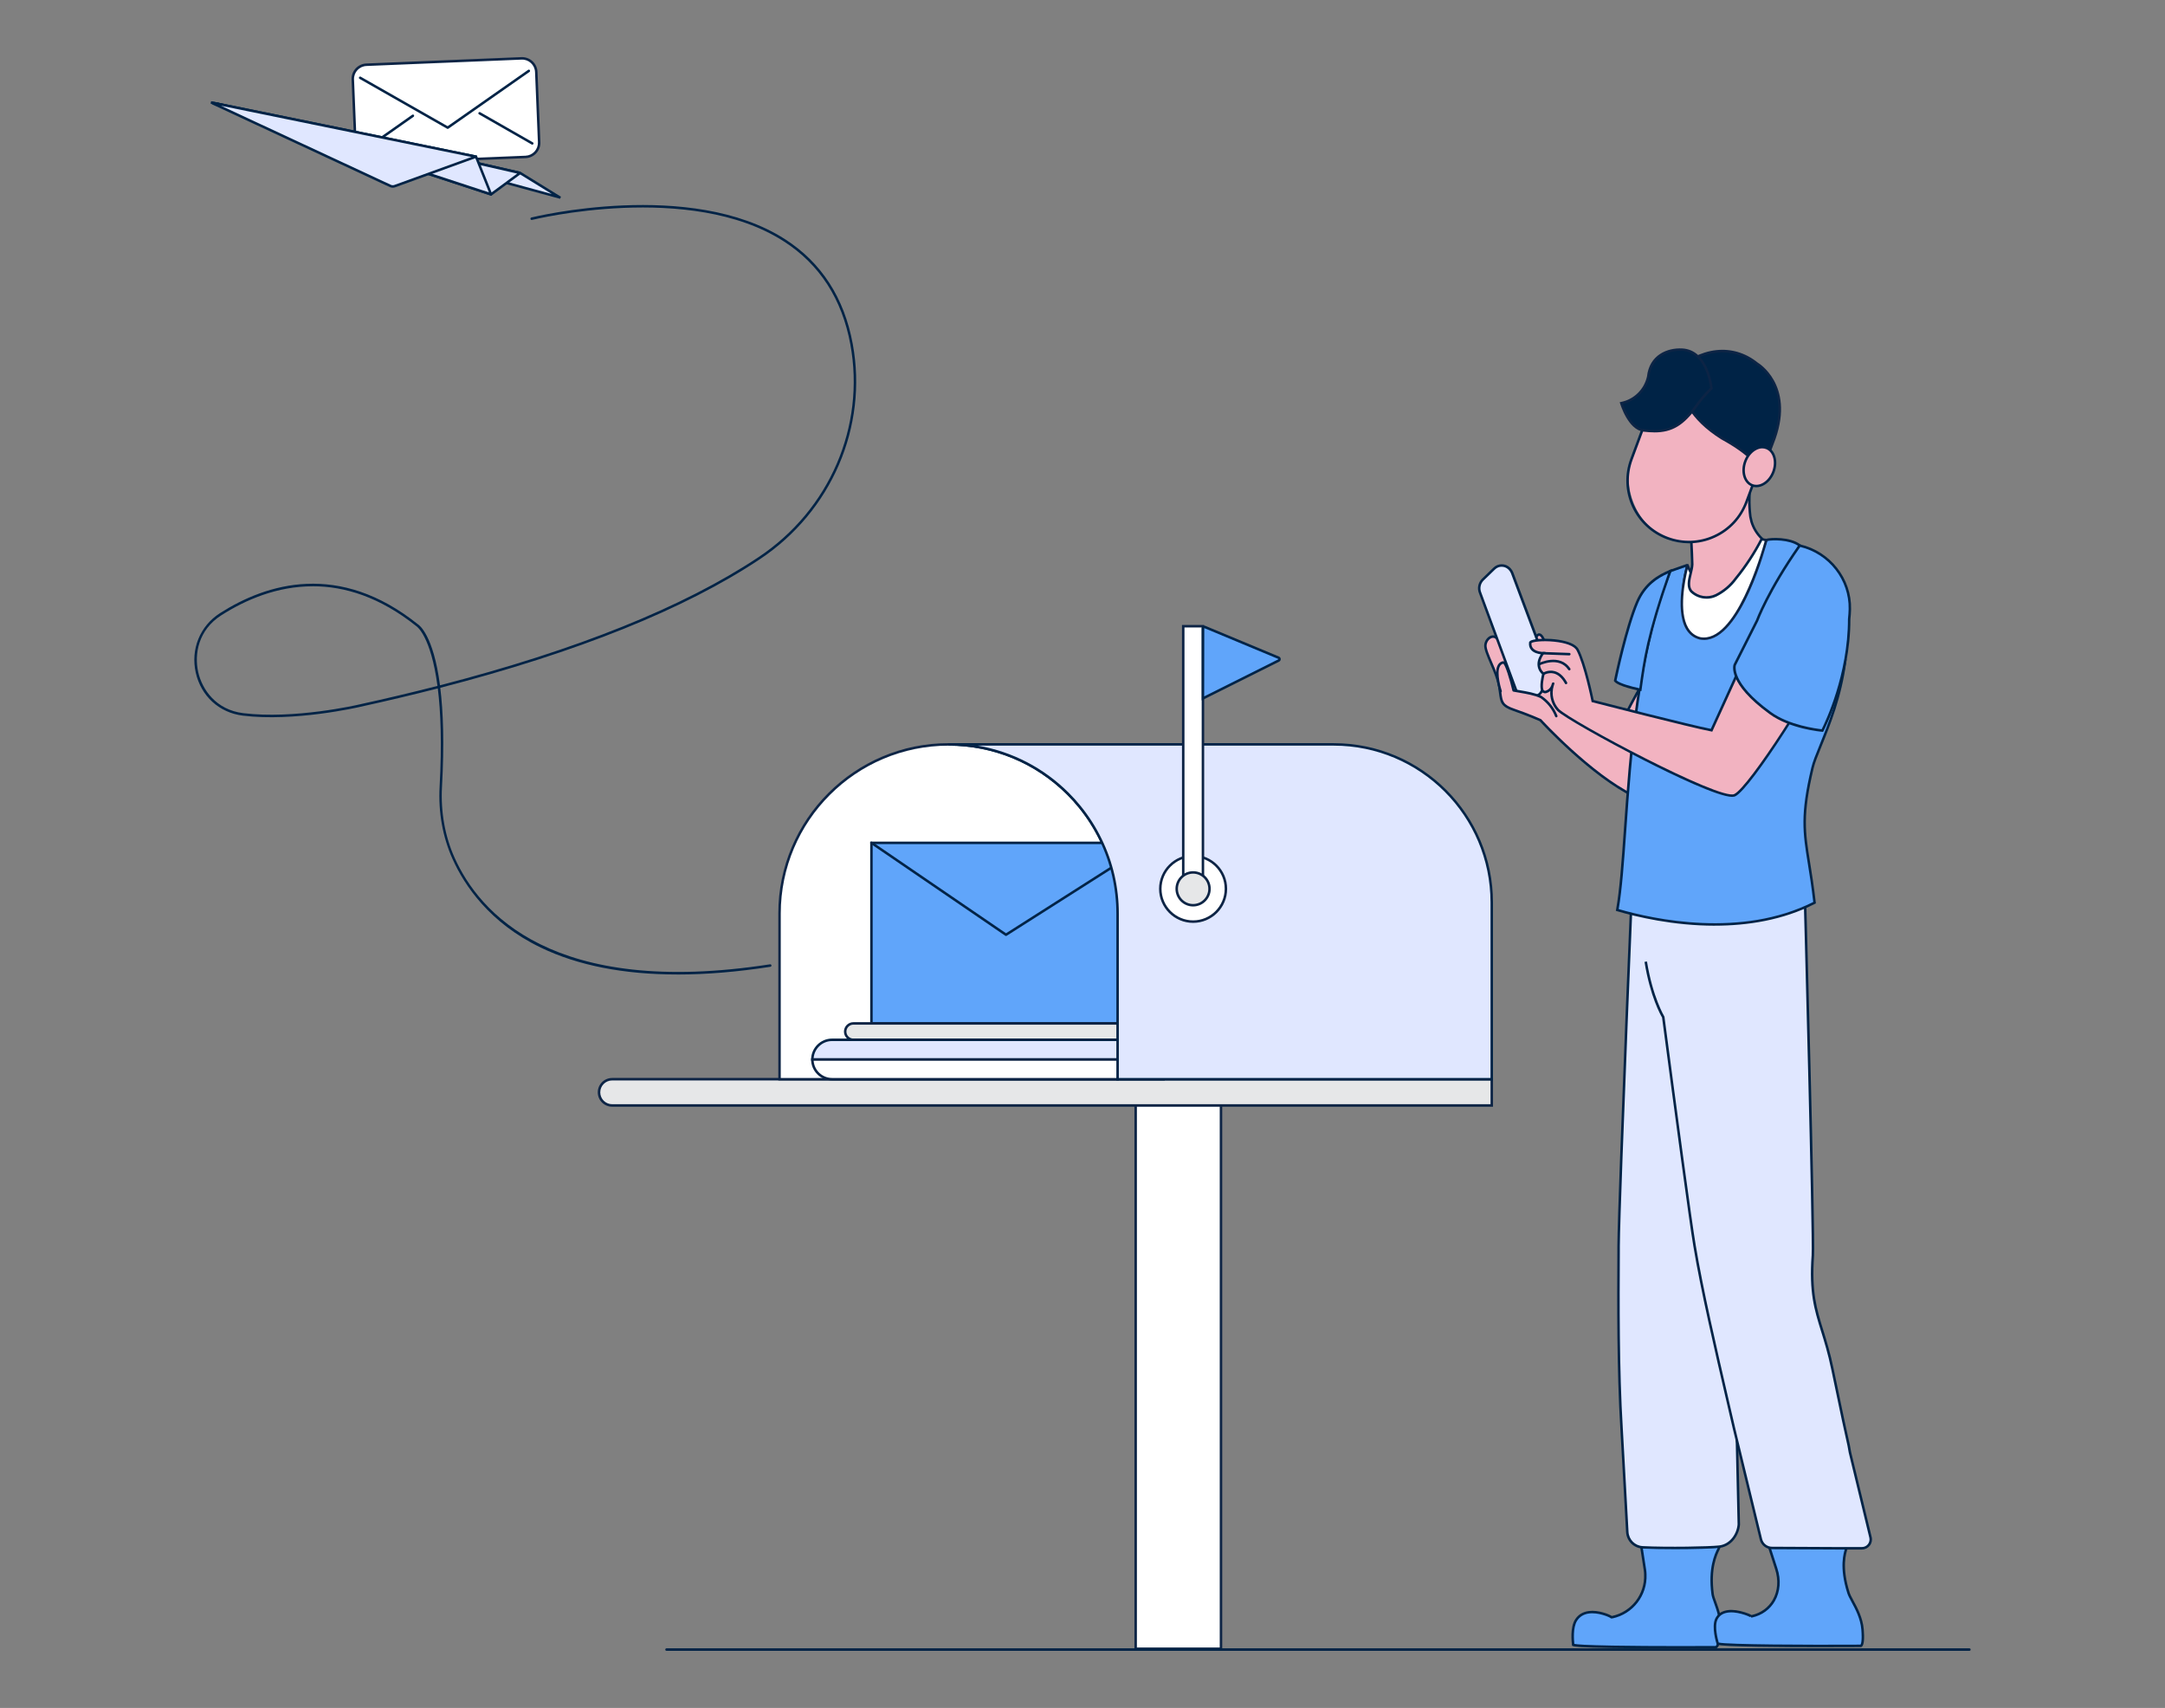 <?xml version="1.0" encoding="UTF-8"?>
<svg xmlns="http://www.w3.org/2000/svg" id="a" width="865.76" height="682.89" viewBox="0 0 865.76 682.89">
  <rect x="0" y="0" width="865.76" height="682.89" fill="#808080" stroke="none"/>
  <g>
    <rect x="454.14" y="436.1" width="34.12" height="223.12" fill="#fff"></rect>
    <path d="M488.76,659.72h-35.12v-224.12h35.12v224.12Zm-34.12-1h33.12v-222.12h-33.12v222.12Z" fill="#0d2445"></path>
  </g>
  <g>
    <path d="M244.79,431.5h351.75v10.5H244.79c-2.9,0-5.25-2.35-5.25-5.25h0c0-2.9,2.35-5.25,5.25-5.25Z" fill="#e6e7e8"></path>
    <path d="M597.04,442.5H244.79c-3.17,0-5.75-2.58-5.75-5.75s2.58-5.75,5.75-5.75h352.25v11.5Zm-352.25-10.5c-2.62,0-4.75,2.13-4.75,4.75s2.13,4.75,4.75,4.75h351.25v-9.5H244.79Z" fill="#0d2445"></path>
  </g>
  <g>
    <path d="M446.92,365.22v66.28h-135.19v-66.28c0-37.33,30.26-67.59,67.59-67.59,18.66,0,35.57,7.56,47.8,19.79,1.63,1.63,3.18,3.35,4.64,5.15,6.44,7.9,11.13,17.28,13.46,27.56,1.1,4.85,1.7,9.91,1.7,15.09Z" fill="#fff"></path>
    <path d="M447.42,432h-136.19v-66.78c0-37.54,30.54-68.09,68.09-68.09,18.2,0,35.3,7.08,48.15,19.94,1.64,1.64,3.21,3.38,4.67,5.19,6.58,8.08,11.27,17.68,13.56,27.76,1.14,5.01,1.71,10.12,1.71,15.2v66.78Zm-135.19-1h134.19v-65.78c0-5-.57-10.04-1.69-14.98-2.25-9.94-6.87-19.4-13.36-27.35-1.44-1.78-2.99-3.5-4.61-5.11-12.67-12.67-29.52-19.64-47.45-19.64-36.99,0-67.09,30.1-67.09,67.09v65.78Z" fill="#0d2445"></path>
  </g>
  <g>
    <rect x="348.48" y="337" width="111.56" height="72.19" fill="#60a5fa"></rect>
    <path d="M460.54,409.69h-112.56v-73.19h112.56v73.19Zm-111.56-1h110.56v-71.19h-110.56v71.19Z" fill="#002346"></path>
  </g>
  <path d="M402.29,374.25c-.1,0-.2-.03-.28-.09l-53.81-36.75c-.23-.16-.29-.47-.13-.7,.16-.23,.47-.29,.69-.13l53.54,36.56,57.47-36.57c.23-.15,.54-.08,.69,.15,.15,.23,.08,.54-.15,.69l-57.75,36.75c-.08,.05-.18,.08-.27,.08Z" fill="#002346"></path>
  <g>
    <path d="M341.26,409.19h113.53v6.56h-113.53c-1.81,0-3.28-1.47-3.28-3.28h0c0-1.81,1.47-3.28,3.28-3.28Z" fill="#e6e7e8"></path>
    <path d="M455.29,416.25h-114.03c-2.08,0-3.78-1.7-3.78-3.78s1.7-3.78,3.78-3.78h114.03v7.56Zm-114.03-6.56c-1.53,0-2.78,1.25-2.78,2.78s1.25,2.78,2.78,2.78h113.03v-5.56h-113.03Z" fill="#0d2445"></path>
  </g>
  <g>
    <path d="M332.73,415.75h123.38v7.87h-131.25c0-4.35,3.53-7.87,7.87-7.87Z" fill="#e0e7ff"></path>
    <path d="M456.61,424.13h-132.25v-.5c0-4.62,3.76-8.38,8.38-8.38h123.88v8.88Zm-131.23-1h130.23v-6.88h-122.88c-3.9,0-7.1,3.04-7.36,6.88Z" fill="#002346"></path>
  </g>
  <g>
    <path d="M324.86,423.63h140.44v7.88h-132.56c-4.35,0-7.87-3.53-7.87-7.87h0Z" fill="#fff"></path>
    <path d="M465.79,432h-133.06c-4.62,0-8.38-3.76-8.38-8.38v-.5h141.44v8.88Zm-140.42-7.88c.26,3.83,3.46,6.88,7.36,6.88h132.06v-6.88h-139.42Z" fill="#0d2445"></path>
  </g>
  <g>
    <path d="M630.28,647.77c3.93-6.13,13.54-1.69,14.1-1.16h.35c7.98-1.72,13.56-8.93,13.22-17.09,0-.64-.06-1.29-.17-1.92l-1.71-11.08,7.79,.52s23.78,.53,23.72,1.46-4.39,6.21-2.7,18.89c.38,2.76,3.63,8,3.12,14.62s-1.83,6.6-1.83,6.6c0,0-24.38,.14-41.32-.15-8.31-.14-14.84-.37-15.73-.8,0-.03-.99-6.55,1.16-9.89Z" fill="#60a5fa"></path>
    <path d="M672.28,659.14c-8.3,0-18.86-.04-27.44-.18-12.95-.22-15.32-.55-15.94-.85l-.29-.14v-.32c-.15-1.1-.82-6.96,1.24-10.16,1.24-1.93,3.11-3.06,5.56-3.36,3.85-.47,8.1,1.31,9.12,1.97h.14c7.74-1.69,13.11-8.65,12.77-16.57,0-.63-.06-1.25-.16-1.86l-1.81-11.7,8.41,.56c8.6,.19,23.19,.65,24.03,1.57l.14,.16v.27c0,.27-.16,.58-.44,1.15-.99,2.03-3.62,7.43-2.26,17.64,.11,.82,.52,1.93,.99,3.22,1.05,2.9,2.49,6.87,2.14,11.5-.47,6.13-1.65,7.06-2.33,7.06h-.01c-.11,0-5.97,.03-13.88,.03Zm-42.71-1.86c.97,.22,4.56,.49,15.28,.68,16.24,.28,39.63,.16,41.22,.15,.16-.13,1.03-1.05,1.42-6.14,.34-4.42-1.06-8.27-2.08-11.09-.49-1.34-.91-2.5-1.04-3.43-1.4-10.52,1.32-16.11,2.35-18.21,.08-.17,.17-.35,.24-.5-2.27-.55-15.11-1.03-23.12-1.2l-7.19-.48,1.61,10.46c.11,.65,.17,1.32,.18,1.99,.35,8.41-5.37,15.81-13.61,17.58h-.11s-.55,.01-.55,.01l-.14-.14c-.44-.36-4.93-2.41-8.81-1.8-1.99,.31-3.51,1.28-4.53,2.86h0c-1.75,2.72-1.28,7.88-1.12,9.25Zm56.58,.83s0,0,0,0h0Z" fill="#002346"></path>
  </g>
  <g>
    <path d="M695.33,609.52c-.28,3.79-3,8.29-7.75,8.88-3.71,.46-21.07,.77-30.71,.27-3.31-.17-5.94-2.81-6.13-6.12l-2.28-41.12c-1.51-24.91-1.3-53-1.2-73,.05-9.86,1.73-53.67,3.18-90.33,1.16-28.82,2.17-53.21,2.17-53.21l64-3.83s-20.78,143.23-22.66,151.14c-5.34,21.93-.67,26.13,0,45.46l1.38,61.86Z" fill="#e0e7ff"></path>
    <path d="M669.33,619.42c-4.47,0-8.96-.07-12.49-.25-3.57-.18-6.4-3.02-6.6-6.59l-2.28-41.12c-1.45-23.96-1.31-50.95-1.21-70.66v-2.37c.06-10.22,1.85-56.46,3.19-90.35,1.16-28.82,2.17-53.21,2.17-53.21l.02-.45,65.06-3.89-.09,.61c-.85,5.85-20.8,143.34-22.67,151.18-3.56,14.64-2.63,21.4-1.45,29.97,.58,4.21,1.24,8.99,1.46,15.36l1.38,61.89v.02c-.3,4.07-3.27,8.73-8.19,9.34-2.37,.29-10.31,.53-18.31,.53Zm-16.24-264.07c-.14,3.45-1.08,26.23-2.15,52.76-1.34,33.88-3.13,80.11-3.18,90.31v2.37c-.11,19.7-.25,46.67,1.2,70.6l2.28,41.13c.17,3.06,2.6,5.49,5.65,5.65,9.8,.5,26.96,.18,30.63-.27,4.38-.54,7.03-4.73,7.31-8.4l-1.38-61.83c-.22-6.31-.87-11.06-1.45-15.25-1.2-8.67-2.14-15.52,1.47-30.34,1.79-7.53,21.08-140.3,22.56-150.49l-62.94,3.77Z" fill="#002346"></path>
  </g>
  <g>
    <path d="M706.69,616.11l3.6,11.13c2.85,8.81-1.35,17.13-9.7,19h-.36c.36-.07-10.84-5.26-13.89,1.16-1.54,3.24,.56,9.75,.56,9.75,3,1.23,57.21,.93,57.21,.93,0,0,1.23,0,.69-6.59s-4.78-11.83-5.62-14.59c-4-12.65-.48-17.92-.56-18.87s-24-1.44-24-1.44l-7.93-.48Z" fill="#60a5fa"></path>
    <path d="M729.55,658.61c-16.45,0-40.75-.15-42.84-1l-.21-.09-.07-.22c-.09-.27-2.14-6.74-.54-10.12,1.49-3.13,5.09-4.21,10.14-3.02,.04,0,3.2,.79,4.32,1.57h.19c3.63-.83,6.6-2.99,8.37-6.08,2.01-3.52,2.33-7.88,.91-12.27l-3.83-11.83,8.66,.52c24.35,.5,24.42,1.37,24.47,1.9,.02,.27-.08,.58-.26,1.15-.66,2.02-2.43,7.39,.8,17.61,.25,.83,.86,1.95,1.56,3.25,1.56,2.89,3.7,6.84,4.08,11.45,.31,3.76,.1,6.06-.61,6.84-.24,.26-.49,.29-.58,.29-1.69,0-7.38,.04-14.56,.04Zm14.4-1h0Zm-56.64-.87c3.53,.82,35.46,.95,56.68,.83,.15-.2,.71-1.28,.32-6.05-.36-4.4-2.44-8.24-3.96-11.05-.73-1.35-1.36-2.51-1.64-3.43-3.33-10.52-1.49-16.12-.8-18.22,.06-.18,.12-.38,.17-.53-2.1-.57-15.27-1.04-23.46-1.2l-7.22-.44,3.37,10.43c1.51,4.66,1.15,9.3-1,13.07-1.92,3.36-5.14,5.69-9.07,6.57h-.11s-.36,.01-.36,.01l-.04-.45-.28,.31c-.33-.24-5.77-2.7-9.79-1.65-1.56,.4-2.68,1.3-3.33,2.67-1.28,2.68,.16,7.94,.51,9.14Zm56.81,.83h0Z" fill="#002346"></path>
  </g>
  <g>
    <path d="M658.12,384.52c2.37,14.6,7,22.14,7,22.14,4.88,36.9,10.83,81.52,12.52,91.48,3.32,20,10,48,15.74,72.85l10.79,44.46c.51,2.1,2.42,3.56,4.59,3.49l25.29,.12h10.54c2.27,0,3.95-2.13,3.41-4.34l-8.25-34.1c-1-5.94,0,.59-7-33.29-4-19.31-9.38-23.49-7.81-45.38,.5-7.89-3.38-150.89-3.38-150.89l-63.29,3.83" fill="#e0e7ff"></path>
    <path d="M744.58,619.55h-10.54l-25.29-.12c-2.36,.06-4.51-1.55-5.07-3.87l-10.79-44.46-2.14-9.24c-5.26-22.65-10.69-46.08-13.61-63.65-1.69-9.99-7.57-54.07-12.51-91.39-.56-.95-4.77-8.39-7.01-22.23l.99-.16c2.32,14.32,6.89,21.88,6.93,21.96l.07,.2c4.94,37.34,10.82,81.48,12.52,91.46,2.91,17.54,8.34,40.95,13.59,63.59l2.14,9.23,10.79,44.45c.45,1.86,2.16,3.18,4.08,3.1l25.31,.12h10.54c.93,0,1.79-.42,2.37-1.15,.57-.73,.78-1.67,.56-2.57l-8.25-34.1c-.42-2.51-.49-2.81-.94-4.79-.65-2.86-1.99-8.82-6.06-28.51-1.31-6.31-2.78-11.05-4.08-15.23-2.68-8.65-4.81-15.48-3.74-30.29,.48-7.54-3.11-140.87-3.37-150.32l-62.77,3.8-.06-1,63.81-3.86v.52c.17,5.84,3.89,143.11,3.39,150.94-1.05,14.62,1.05,21.37,3.7,29.92,1.3,4.2,2.78,8.97,4.1,15.32,4.07,19.69,5.41,25.64,6.06,28.5,.45,2,.52,2.31,.94,4.81l8.24,34.06c.29,1.2,.02,2.45-.75,3.42-.77,.97-1.91,1.53-3.15,1.53Z" fill="#002346"></path>
  </g>
  <g>
    <path d="M594,257.91c-.29,2.94,4.61,10.77,5.54,16.5s.08,7.43,5.91,9.43,10.54,4.1,10.54,4.1c0,0,20.05,22,37.71,30.49,0,0,9.86-18.83,13.06-32.28s7.67-24.4,2-32.33c-6.79,10.24-13.01,20.85-18.64,31.77-2.66,5.08-26.8-3.39-26.8-3.39,.8-3.05,1.42-6.12,1.92-9.23,.25-2.71-5.41-8.24-6.27-11.86s-2.41-9.08-4.37-6.9c-1.68,1.96-2.53,4.5-2.36,7.07,.66,.95,1.32,2.47,2.36,4.06,.68,1.48,1.02,3.09,1,4.71,0,0-14.43-9.84-16.12-13.55s-5.19-1.54-5.48,1.41Z" fill="#f2b3c1"></path>
    <path d="M653.92,319.09l-.44-.21c-17.01-8.18-36.45-29.07-37.79-30.53-.69-.3-5.11-2.23-10.4-4.04-5.19-1.78-5.41-3.53-5.9-7.38-.09-.72-.19-1.53-.34-2.45-.45-2.79-1.9-6.17-3.18-9.15-1.35-3.16-2.52-5.88-2.36-7.48,.19-1.89,1.53-3.52,3.13-3.79,1.35-.22,2.56,.58,3.3,2.22,1.39,3.04,12.07,10.64,15.13,12.78-.1-1.22-.41-2.42-.92-3.52-.52-.79-.97-1.62-1.37-2.35-.35-.65-.65-1.21-.95-1.63l-.08-.11v-.14c-.19-2.72,.69-5.36,2.47-7.43,.63-.7,1.22-.73,1.61-.63,1.33,.34,2.42,2.66,3.63,7.74,.38,1.6,1.81,3.67,3.18,5.68,1.67,2.43,3.25,4.72,3.1,6.34-.51,3.2-1.11,6.09-1.82,8.86,6.9,2.38,23.78,7.25,25.76,3.48,5.62-10.89,11.9-21.6,18.67-31.82l.4-.61,.42,.59c4.84,6.77,2.49,15.72-.23,26.08-.56,2.15-1.15,4.37-1.69,6.66-3.18,13.36-13,32.21-13.1,32.4l-.22,.43Zm-56.86-64.05c-.09,0-.18,0-.27,.02-1.13,.19-2.16,1.49-2.3,2.9h0c-.13,1.35,1.04,4.09,2.29,6.99,1.3,3.03,2.77,6.47,3.25,9.38,.15,.93,.25,1.75,.35,2.48,.47,3.72,.63,4.98,5.23,6.56,5.78,1.98,10.53,4.09,10.58,4.12l.17,.12c.2,.22,19.85,21.66,37.12,30.16,1.48-2.89,9.91-19.62,12.79-31.73,.55-2.3,1.13-4.53,1.7-6.68,2.68-10.2,4.81-18.33,.79-24.63-6.59,10-12.71,20.46-18.2,31.1-2.78,5.31-24.9-2.27-27.41-3.15l-.44-.15,.12-.45c.75-2.88,1.38-5.88,1.91-9.18,.11-1.23-1.43-3.48-2.93-5.65-1.43-2.08-2.91-4.23-3.33-6.01-1.38-5.8-2.41-6.88-2.9-7-.06-.01-.26-.07-.61,.32-1.57,1.83-2.36,4.16-2.24,6.57,.3,.45,.59,.99,.93,1.61,.39,.71,.82,1.52,1.36,2.34,.74,1.6,1.1,3.3,1.08,4.99v.93s-.78-.53-.78-.53c-.59-.41-14.57-9.96-16.29-13.76-.49-1.09-1.18-1.67-1.96-1.67Z" fill="#002346"></path>
  </g>
  <g>
    <path d="M646.72,363.83c15.26,4.48,50.11,11.78,78.91-2.91h0c-2.83-25.07-6.88-28.54-.82-53.95,1.66-7,10.27-21.82,13-42.36-19.91,13.62-30.56,1.6-32.05-12-1.31-12.11,9.84-27,13.94-34.52-3.93-3-11.5-2.74-13.37-2.17-3.55,9.12-8.28,30-20.19,37.27-11.79,7.2-15.92-10.75-11.42-26.81,.06-.21-.13-.39-.34-.32l-6.48,2.25c-18.58,45.59-16.53,109.97-21.19,135.51Z" fill="#60a5fa"></path>
    <path d="M685.73,370.13c-16.59,0-31.28-3.51-39.15-5.82l-.43-.13,.08-.44c1.4-7.66,2.2-18.95,3.12-32.01,2.14-30.24,5.08-71.66,18.09-103.6l.09-.21,6.69-2.33c.27-.09,.57-.03,.77,.16,.21,.2,.29,.49,.21,.76-3.19,11.4-1.98,23.13,2.76,26.72,2.12,1.6,4.78,1.44,7.92-.47,9.5-5.8,14.49-20.8,17.79-30.73,.81-2.44,1.51-4.55,2.19-6.29l.09-.23,.23-.07c1.81-.55,9.65-.93,13.82,2.25l.34,.26-.21,.38c-.79,1.45-1.82,3.14-3.01,5.08-4.74,7.77-11.91,19.52-10.87,29.14,.85,7.78,4.52,13.88,9.82,16.31,5.72,2.63,13.14,1.02,21.45-4.67l.93-.63-.15,1.11c-1.88,14.14-6.46,25.39-9.8,33.61-1.51,3.71-2.7,6.63-3.21,8.8-4.49,18.81-3.39,25.63-1.4,38.02,.7,4.38,1.5,9.33,2.23,15.76l.04,.34-.31,.16c-12.94,6.6-27.12,8.76-40.13,8.76Zm-38.43-6.65c14.15,4.1,49.03,11.65,77.8-2.84-.71-6.24-1.49-11.09-2.18-15.37-2.01-12.51-3.12-19.41,1.41-38.41,.53-2.24,1.73-5.2,3.26-8.94,3.23-7.95,7.63-18.77,9.58-32.27-10.38,6.78-17.4,6.02-21.5,4.13-5.62-2.58-9.51-8.98-10.4-17.11-1.08-9.96,5.91-21.41,11.01-29.77,1.08-1.77,2.02-3.31,2.77-4.66-3.65-2.47-10.23-2.4-12.34-1.9-.64,1.67-1.31,3.69-2.08,6.01-3.35,10.07-8.41,25.28-18.22,31.27-4.39,2.68-7.34,1.71-9.04,.42-4.98-3.77-6.38-15.72-3.24-27.35l-5.83,2.03c-12.88,31.76-15.8,72.97-17.94,103.08-.91,12.84-1.7,23.97-3.06,31.68Z" fill="#002346"></path>
  </g>
  <g>
    <path d="M603.74,227.57c-.07-.08-.14-.16-.22-.24-1.66-1.65-4.34-1.65-6,0l-4.57,4.42c-1.4,1.41-1.82,3.52-1.05,5.35l14.5,39.19c.37,.81,.96,1.5,1.7,2,2,1.39,6.75,.75,8.09-1.4l2.76-4.37c.8-1.29,.95-2.87,.42-4.29l-14.7-39.22c-.22-.53-.53-1.02-.93-1.44Z" fill="#e0e7ff"></path>
    <path d="M611.05,279.52c-1.29,0-2.46-.29-3.23-.82-.81-.54-1.46-1.31-1.87-2.2l-14.51-39.22c-.84-2.01-.39-4.32,1.16-5.88l4.58-4.43c1.84-1.83,4.85-1.83,6.7,0,.08,.08,.17,.17,.24,.26,.44,.46,.78,.99,1.02,1.58l14.71,39.23c.58,1.55,.41,3.32-.46,4.73l-2.76,4.37c-.64,1.03-2,1.82-3.73,2.18-.62,.13-1.24,.19-1.84,.19Zm-10.53-52.92c-.96,0-1.92,.36-2.65,1.09l-4.57,4.42c-1.26,1.26-1.63,3.15-.94,4.8l14.51,39.21c.32,.69,.84,1.31,1.51,1.76,.91,.63,2.64,.83,4.3,.48,1.44-.3,2.59-.94,3.08-1.73l2.76-4.37c.71-1.14,.85-2.58,.37-3.85l-14.7-39.22c-.19-.46-.47-.9-.82-1.27l-.03-.03c-.05-.07-.11-.13-.18-.19-.73-.73-1.7-1.09-2.66-1.09Z" fill="#002346"></path>
  </g>
  <g>
    <path d="M705.72,245.29l-21.29,46.7c-8.17-1.51-47.54-11.67-47.54-11.67,0,0-3-14.84-6.05-20.53-2.49-4.7-18.75-4.48-18.9-2.78-.44,4.17,5.08,4.17,5.08,4.17-3.91,5.35,.19,8.25,.19,8.25,0,0-1.2,4.49-.49,6.49,.23,.64,.95,.94,1.58,.73,2.7-.91,2.72-3.64,2.77-3.21-1.35,3.55-.6,7.56,1.93,10.39,4.37,4.45,64.8,37,70.71,34.15s32.88-44.66,39.94-61.46c2.41-5.35,3.82-11.09,4.17-16.94" fill="#f2b3c1"></path>
    <path d="M692.75,318.63c-5.7,0-24.14-8.92-35.2-14.55-16.35-8.31-32.66-17.62-34.91-19.91-1.97-2.2-2.91-5.04-2.71-7.87-.49,.4-1.01,.65-1.47,.81-.91,.31-1.91-.16-2.22-1.04-.65-1.82,.14-5.39,.4-6.47-.49-.44-1.48-1.5-1.75-3.16-.25-1.53,.16-3.15,1.22-4.84-1.04-.13-2.75-.52-3.8-1.69-.71-.79-1-1.79-.88-2.97,.05-.57,.65-.95,1.96-1.21,4.25-.86,15.71-.3,17.88,3.81,2.84,5.3,5.58,18.15,6.04,20.36,3.62,.93,38.4,9.88,46.82,11.51l21.13-46.34,.91,.41-21.45,47.06-.38-.07c-8.09-1.5-47.18-11.58-47.57-11.68l-.3-.08-.06-.31c-.03-.15-3.02-14.83-6-20.39-.91-1.71-4.17-2.96-8.94-3.44-4.85-.49-8.67,.09-9.05,.56-.07,.82,.14,1.54,.66,2.11,1.26,1.41,3.93,1.42,3.96,1.42h.98l-.58,.79c-1.26,1.72-1.78,3.34-1.54,4.82,.29,1.78,1.6,2.72,1.61,2.73l.28,.2-.09,.34c-.32,1.21-1.04,4.68-.51,6.19,.13,.37,.56,.56,.95,.42,1.04-.35,1.78-1.05,2.18-2.08,.06-.2,.12-.39,.19-.59,0-.04,.02-.07,.03-.11,.1-.44,.36-.53,.55-.5l.42,.02,.07,.58-.04,.11c-.03,.07-.05,.14-.08,.21-.05,.19-.11,.36-.17,.53-.93,3.19-.16,6.64,2.08,9.14,4.79,4.88,64.62,36.68,70.12,34.03,5.73-2.76,32.44-43.95,39.7-61.2,2.4-5.32,3.78-10.96,4.13-16.78l1,.06c-.35,5.93-1.77,11.69-4.21,17.11-6.66,15.86-33.85,58.65-40.18,61.71-.29,.14-.68,.21-1.17,.21Z" fill="#002346"></path>
  </g>
  <g>
    <path d="M600.08,276.39s-3.51-10.56,1-11.49c1.48-.32,4.19,11.17,4.19,11.17,3.47,.66,7.86,1.13,11,2.64,2.74,1.89,4.86,4.55,6.08,7.64" fill="#f2b3c1"></path>
    <path d="M622.35,286.84c-.2,0-.39-.12-.47-.32-1.19-3.01-3.23-5.58-5.9-7.41-2.33-1.11-5.58-1.66-8.44-2.15-.82-.14-1.61-.27-2.37-.42-.19-.04-.35-.18-.39-.38-1.14-4.83-2.85-10.27-3.66-10.78-.56,.13-.98,.45-1.28,.97-1.61,2.79,.69,9.79,.71,9.86,.09,.26-.05,.54-.32,.63-.26,.09-.54-.06-.63-.32-.1-.31-2.46-7.5-.63-10.67,.46-.79,1.13-1.29,2-1.47,1.28-.3,2.86,3.5,4.7,11.23,.65,.12,1.33,.24,2.03,.35,2.93,.49,6.25,1.05,8.78,2.27,2.9,1.99,5.06,4.71,6.33,7.91,.1,.26-.02,.55-.28,.65-.06,.02-.12,.04-.18,.04Zm-21.16-21.46s0,0,0,0c0,0,0,0,0,0Z" fill="#002346"></path>
  </g>
  <g>
    <path d="M701.55,213.57c2.09,1.19,2.37,2.19,4.76,2.34h0s-10.86,42.2-26.49,39.32c-12.07-3.04-5.61-27.12-5.04-29.15,.01-.04,.07-.04,.09,0,8.63,22.98,26.68-12.51,26.68-12.51Z" fill="#fff"></path>
    <path d="M681.36,255.87c-.54,0-1.08-.05-1.63-.15-2.41-.61-4.27-2.03-5.55-4.23-4.61-7.94-.38-23.77,.12-25.55l.1-.35,.77-.06,.17,.38c1.79,4.76,4.1,7.25,6.87,7.41,.1,0,.19,0,.29,0,8.35,0,18.5-19.78,18.61-19.98l.24-.47,.46,.26c.71,.4,1.21,.78,1.65,1.11,.86,.65,1.43,1.07,2.89,1.17l.6,.04-.15,.59c-.43,1.68-10.43,39.84-25.43,39.84Zm-6.44-28.34c-1.07,4.29-3.7,16.86,.13,23.46,1.14,1.96,2.79,3.23,4.9,3.76,14,2.58,24.37-33.42,25.73-38.4-1.34-.19-2.01-.69-2.83-1.3-.32-.24-.67-.5-1.1-.77-1.68,3.2-11.2,20.48-19.59,20.04-2.93-.16-5.36-2.44-7.24-6.78Z" fill="#0d2445"></path>
  </g>
  <g>
    <path d="M719.68,218.13h0c-12.67,18-17.09,30.09-17.09,30.09l-8.88,17.58s-2.75,7,14.2,19.31c8.06,5.91,20.82,7,20.82,7,0,0,10.77-20.3,10.72-44.59,.15-1.38,.24-2.69,.27-3.94,.28-12.13-8.21-22.72-20.04-25.45Z" fill="#60a5fa"></path>
    <path d="M729.02,292.63l-.33-.03c-.53-.04-12.99-1.17-21.07-7.09-17.06-12.39-14.49-19.59-14.37-19.9l8.9-17.62c.02-.07,4.56-12.3,17.13-30.15l.19-.27,.33,.08c12.12,2.79,20.71,13.7,20.43,25.95-.03,1.29-.12,2.63-.27,3.99,.05,24.08-10.67,44.56-10.78,44.77l-.15,.29Zm-9.12-73.94c-12.33,17.58-16.79,29.58-16.83,29.7l-8.9,17.63s-2.27,6.83,14.05,18.68c7.14,5.24,18.19,6.65,20.24,6.87,1.31-2.6,10.56-21.75,10.51-44.06,.15-1.38,.24-2.7,.27-3.95,.27-11.66-7.84-22.07-19.33-24.87Z" fill="#002346"></path>
  </g>
  <g>
    <path d="M654.71,240.73c-4.57,10.7-8.81,31.41-8.81,31.41,1.34,1.93,10.07,3.62,10.07,3.62,1.61-11.67,3-22.11,11.92-47.4-5.44,2.24-10.26,5.58-13.18,12.37Z" fill="#60a5fa"></path>
    <path d="M656.39,276.35l-.52-.1c-.91-.18-8.97-1.79-10.39-3.83l-.12-.18,.04-.21c.04-.21,4.3-20.88,8.84-31.51h0c3.29-7.64,8.91-10.77,13.45-12.64l1.03-.43-.37,1.05c-8.82,25.01-10.29,35.68-11.85,46.98l-.12,.84Zm-9.95-4.34c1.14,1.18,5.92,2.5,9.11,3.16,1.53-11.11,3.03-21.71,11.49-45.9-4.15,1.85-8.97,4.92-11.87,11.66h0c-4.24,9.92-8.25,28.77-8.73,31.08Z" fill="#002346"></path>
  </g>
  <g>
    <path d="M704.23,174.81c-1.91,5.63-3.27,11.43-4.08,17.32-.72,4.76-.79,9.61-.2,14.39,0,.1,.47,2.07,.47,2.07,.77,2.58,2.2,4.91,4.14,6.77-2.9,5.65-6.38,10.99-10.4,15.91-2.08,2.87-4.83,5.2-8,6.78-3.28,1.53-7.17,.91-9.8-1.58-2.34-2.62,.2-7.28,.35-10.79,.09-1.86-1.18-25-1.18-25l28.7-25.87Z" fill="#f2b3c1"></path>
    <path d="M682.4,239.38c-2.33,0-4.61-.88-6.39-2.55-1.78-1.99-1.1-4.84-.45-7.59,.31-1.28,.59-2.49,.64-3.58,.09-1.82-1.17-24.72-1.18-24.95v-.24s30.29-27.31,30.29-27.31l-.61,1.81c-1.89,5.59-3.26,11.38-4.06,17.23-.72,4.73-.79,9.52-.2,14.26,.02,.14,.25,1.13,.46,2.02,.74,2.46,2.13,4.73,4,6.53l.27,.26-.17,.33c-2.91,5.67-6.43,11.05-10.46,16-2.1,2.9-4.93,5.3-8.16,6.91-1.28,.6-2.64,.89-3.98,.89Zm-6.36-38.5c.14,2.59,1.25,23.03,1.17,24.81-.05,1.19-.36,2.5-.67,3.77-.6,2.5-1.21,5.09,.19,6.66,2.47,2.33,6.1,2.92,9.22,1.46,3.08-1.54,5.78-3.83,7.81-6.62,3.93-4.82,7.35-10.03,10.19-15.52-1.86-1.87-3.24-4.19-4.01-6.72-.49-2.05-.49-2.15-.49-2.21-.59-4.77-.53-9.65,.21-14.46,.72-5.28,1.9-10.53,3.52-15.62l-27.13,24.45Z" fill="#002346"></path>
  </g>
  <g>
    <rect x="654.37" y="148.16" width="49.04" height="69.18" rx="24.52" ry="24.52" transform="translate(106.15 -224.99) rotate(20.38)" fill="#f2b3c1"></rect>
    <path d="M675.39,217.22c-2.94,0-5.89-.53-8.73-1.58-6.26-2.33-11.25-6.96-14.03-13.03-2.78-6.08-3.04-12.87-.71-19.14l7.01-18.88c4.8-12.93,19.24-19.54,32.17-14.74,12.93,4.81,19.55,19.24,14.74,32.17l-7.01,18.88c-2.33,6.26-6.96,11.25-13.03,14.03-3.32,1.52-6.86,2.29-10.41,2.29Zm7.03-67.94c-9.76,0-18.95,5.99-22.54,15.66l-7.01,18.88c-2.23,6.01-1.99,12.54,.68,18.37s7.46,10.28,13.47,12.51h0c6.01,2.24,12.54,1.99,18.37-.68s10.28-7.46,12.51-13.47l7.01-18.88c4.61-12.42-1.74-26.27-14.15-30.88-2.75-1.02-5.57-1.5-8.34-1.5Z" fill="#002346"></path>
  </g>
  <g>
    <path d="M688.69,175.3c18.83,10.41,14.08,15.13,14.08,15.13l.27-.23c2.56-4.83,4.75-9.84,6.56-15,7.47-21.54-6.95-29.79-6.95-29.79-10.53-8.53-23.7-5.61-33.37,3.81,4.1,.83-.24,13.84,19.41,26.08Z" fill="#002346"></path>
    <path d="M703.09,190.81l-.68-.74s.53-.58,.35-1.77c-.3-1.9-2.55-6.06-14.32-12.56h-.02c-13.37-8.35-15.75-16.95-17.17-22.1-.68-2.44-1.08-3.73-2.07-3.93l-.93-.19,.68-.66c10.69-10.42,24.05-11.92,34.03-3.84,.08,.04,14.63,8.66,7.11,30.34-1.81,5.17-4.03,10.24-6.59,15.07l-.12,.15-.27,.23Zm-14.15-15.94c11.05,6.11,14.17,10.38,14.75,12.98,2.08-4.14,3.9-8.44,5.43-12.81,7.24-20.87-6.15-28.86-6.73-29.19-9.46-7.65-22.01-6.36-32.23,3.21,1.04,.69,1.48,2.27,2.04,4.32,1.38,5,3.7,13.37,16.73,21.49Z" fill="#0d2445"></path>
  </g>
  <g>
    <path d="M684.12,155.52c-2.17,2.13-4.14,4.45-5.89,6.93-6.27,8.56-11.3,10.83-21,9.64-5.88-.75-8.89-10.91-8.89-10.91h0c5.34-1.07,9.56-5.18,10.75-10.5,.95-8.62,8.12-11.15,13.56-10.88,10.43,.51,11.75,15.5,11.75,15.5l-.28,.22Z" fill="#002346"></path>
    <path d="M661.56,172.88c-1.36,0-2.82-.1-4.39-.29-6.14-.78-9.18-10.84-9.31-11.26l-.16-.52,.54-.11c5.14-1.03,9.21-5,10.36-10.12,.97-8.77,8.19-11.57,14.07-11.27,10.74,.52,12.21,15.8,12.22,15.96l.02,.27-.47,.37c-2.13,2.1-4.09,4.4-5.81,6.84-5.34,7.29-9.88,10.14-17.08,10.14Zm-12.57-11.33c.7,2.03,3.55,9.44,8.31,10.04,9.58,1.18,14.37-1.03,20.53-9.44,1.76-2.49,3.76-4.85,5.94-6.99l.1-.08c-.24-1.98-2.12-14.33-11.25-14.78-5.45-.27-12.14,2.3-13.04,10.44-1.2,5.37-5.33,9.54-10.6,10.81Z" fill="#0d2445"></path>
  </g>
  <path d="M787.54,660.05H266.54c-.28,0-.5-.22-.5-.5s.22-.5,.5-.5H787.54c.28,0,.5,.22,.5,.5s-.22,.5-.5,.5Z" fill="#002346"></path>
  <g>
    <path d="M596.54,360.81v70.69h-149.62v-66.28c0-5.18-.6-10.24-1.7-15.09-2.33-10.28-7.02-19.66-13.46-27.56-1.46-1.8-3.01-3.52-4.64-5.15-12.23-12.23-29.14-19.79-47.8-19.79h154.04c34.89,0,63.18,28.29,63.18,63.18Z" fill="#e0e7ff"></path>
    <path d="M597.04,432h-150.62v-66.78c0-5-.57-10.04-1.69-14.98-2.25-9.94-6.87-19.4-13.36-27.35-1.44-1.78-2.99-3.5-4.61-5.11-12.67-12.67-29.52-19.64-47.45-19.64v-1h154.04c35.11,0,63.68,28.57,63.68,63.68v71.19Zm-149.62-1h148.62v-70.19c0-34.56-28.12-62.68-62.68-62.68h-142.31c13.73,2.37,26.37,8.89,36.42,18.94,1.64,1.64,3.21,3.38,4.67,5.19,6.58,8.08,11.27,17.68,13.56,27.76,1.14,5.01,1.71,10.12,1.71,15.2v65.78Z" fill="#002346"></path>
  </g>
  <g>
    <circle cx="477.11" cy="355.38" r="13.12" fill="#fff"></circle>
    <path d="M477.11,369c-7.51,0-13.62-6.11-13.62-13.62s6.11-13.62,13.62-13.62,13.62,6.11,13.62,13.62-6.11,13.62-13.62,13.62Zm0-26.25c-6.96,0-12.62,5.66-12.62,12.62s5.66,12.62,12.62,12.62,12.62-5.66,12.62-12.62-5.66-12.62-12.62-12.62Z" fill="#0d2445"></path>
  </g>
  <g>
    <rect x="473.17" y="250.38" width="7.88" height="103.69" fill="#fff"></rect>
    <path d="M481.54,354.57h-8.88v-104.69h8.88v104.69Zm-7.88-1h6.88v-102.69h-6.88v102.69Z" fill="#0d2445"></path>
  </g>
  <g>
    <path d="M481.86,250.72l29.42,12.26c.49,.21,.52,.9,.04,1.14l-30.28,15.14v-27.99c0-.42,.43-.71,.82-.54Z" fill="#60a5fa"></path>
    <path d="M480.54,280.06v-28.8c0-.37,.18-.7,.49-.91,.3-.2,.69-.24,1.02-.1l29.42,12.26c.41,.17,.68,.56,.69,1,.02,.45-.22,.85-.62,1.04l-31,15.5Zm1.09-28.89s-.03,0-.05,.02l-.04,27.25,29.55-14.78c.06-.03,.07-.08,.07-.12,0-.04-.02-.09-.08-.11l-29.42-12.26s-.02,0-.04,0Z" fill="#002346"></path>
  </g>
  <g>
    <circle cx="477.11" cy="355.38" r="6.56" fill="#e6e7e8"></circle>
    <path d="M477.11,362.44c-3.89,0-7.06-3.17-7.06-7.06s3.17-7.06,7.06-7.06,7.06,3.17,7.06,7.06-3.17,7.06-7.06,7.06Zm0-13.12c-3.34,0-6.06,2.72-6.06,6.06s2.72,6.06,6.06,6.06,6.06-2.72,6.06-6.06-2.72-6.06-6.06-6.06Z" fill="#0d2445"></path>
  </g>
  <g>
    <g>
      <rect x="141.62" y="24.6" width="73.43" height="39.44" rx="5.66" ry="5.66" transform="translate(-1.67 7.35) rotate(-2.35)" fill="#fff"></rect>
      <path d="M147.88,65.8c-3.28,0-6.02-2.6-6.15-5.91l-1.15-28.1c-.14-3.39,2.51-6.27,5.9-6.41l62.06-2.55c3.39-.1,6.27,2.51,6.41,5.9l1.15,28.1c.07,1.64-.51,3.22-1.62,4.43-1.11,1.21-2.63,1.91-4.28,1.98l-62.06,2.55c-.09,0-.17,0-.26,0Zm-1.36-39.41h0c-2.84,.12-5.06,2.52-4.94,5.37l1.15,28.1c.12,2.84,2.53,5.03,5.37,4.94l62.06-2.55c1.38-.06,2.65-.65,3.58-1.66s1.42-2.33,1.36-3.71l-1.15-28.1c-.12-2.84-2.53-5.07-5.37-4.94l-62.06,2.55Z" fill="#0d2445"></path>
    </g>
    <g>
      <path d="M223.69,78.84l-15.69-9.68-123.68-28.21,139.35,37.95s.05-.04,.02-.05Z" fill="#e0e7ff"></path>
      <path d="M223.99,79.47l-.45-.1L84.19,41.43l.24-.97,123.76,28.23,.07,.04,16.06,9.91-.33,.83ZM107.63,46.78l113.02,30.78-12.85-7.93-100.18-22.85Z" fill="#002346"></path>
    </g>
    <g>
      <path d="M196.37,77.72l11.32-8.33c.12-.09,.08-.28-.06-.31l-121.21-27.65c-.12-.03-.17,.15-.05,.19l110,36.1Z" fill="#e0e7ff"></path>
      <path d="M196.46,78.27l-.24-.08L86.21,42.09c-.3-.1-.48-.42-.39-.73,.09-.31,.4-.5,.71-.43l121.21,27.65c.26,.06,.46,.26,.51,.52,.05,.26-.05,.52-.26,.68l-11.53,8.49ZM94.71,43.83l101.57,33.33,10.54-7.76-112.11-25.57Zm112.69,25.15s0,0,0,0h0Zm-120.87-27.84s0,0,0,0Z" fill="#002346"></path>
    </g>
    <g>
      <path d="M196.34,77.64l-5.98-15.01-104.34-21.34c-.12-.03-.17,.15-.05,.19l110.33,36.2s.06-.02,.05-.05Z" fill="#e0e7ff"></path>
      <path d="M196.48,78.26l-.34-.09L85.81,41.96c-.31-.1-.48-.41-.39-.72s.39-.49,.7-.43l104.6,21.4,6.2,15.56-.45,.5ZM92.71,43.17l102.8,33.74-5.51-13.84-97.29-19.9Zm-6.58-2.16s0,0,0,0Z" fill="#002346"></path>
    </g>
    <path d="M179.04,51.55c-.09,0-.17-.02-.25-.07l-35.01-19.94c-.24-.14-.32-.44-.19-.68,.14-.24,.44-.32,.68-.19l34.73,19.78,32.18-22.52c.23-.16,.54-.1,.7,.12,.16,.23,.1,.54-.12,.7l-32.44,22.71c-.09,.06-.19,.09-.29,.09Z" fill="#002346"></path>
    <path d="M212.86,57.85c-.08,0-.17-.02-.25-.07l-21.07-12.05c-.24-.14-.32-.44-.19-.68,.14-.24,.44-.32,.68-.19l21.07,12.05c.24,.14,.32,.44,.19,.68-.09,.16-.26,.25-.43,.25Z" fill="#002346"></path>
    <path d="M144.9,61.01c-.16,0-.31-.07-.41-.21-.16-.23-.1-.54,.12-.7l20.21-14.22c.23-.16,.54-.1,.7,.12,.16,.23,.1,.54-.12,.7l-20.21,14.22c-.09,.06-.19,.09-.29,.09Z" fill="#002346"></path>
    <g>
      <path d="M156.1,74.34L85.09,41.31c-.11-.05-.05-.21,.06-.19l105.14,21.51s.02,.03,0,.04l-32.44,11.76c-.57,.21-1.2,.18-1.76-.08Z" fill="#e0e7ff"></path>
      <path d="M157.07,75.06c-.4,0-.8-.09-1.18-.26L84.88,41.76c-.28-.13-.41-.44-.32-.73,.1-.29,.39-.46,.69-.4l105.5,21.58,.08,.78-.38,.14-32.43,11.76c-.31,.11-.63,.17-.96,.17Zm-.76-1.17c.43,.2,.92,.22,1.37,.06l30.84-11.18-100.13-20.48,67.92,31.6ZM85.06,41.61h0Zm.25-.76s0,0,0,0Z" fill="#002346"></path>
    </g>
  </g>
  <path d="M270.93,389.63c-21.51,0-39.83-3.6-54.72-10.78-20.38-9.83-30.42-24.68-35.25-35.41-3.94-8.75-5.73-18.74-5.17-28.89,.95-17.26,.44-29.97-.72-39.3-10.1,2.59-20.61,5.08-31.51,7.47-.25,.06-25.88,5.96-46.44,3.41-9.49-1.18-16.71-7.77-18.84-17.19-2.11-9.34,1.69-18.67,9.67-23.77,18.7-11.94,47.62-20.85,79.25,4.5,.32,.2,6.09,4.06,8.75,24.33,54.7-14.13,97.46-31.33,127.39-51.25,28.34-18.87,42.74-52.26,36.7-85.06-3.34-18.13-12.3-32-26.63-41.2-37.47-24.08-100.04-8.71-100.67-8.56-.27,.07-.54-.09-.61-.36-.07-.27,.09-.54,.36-.61,.63-.16,63.61-15.62,101.45,8.68,14.57,9.36,23.68,23.45,27.07,41.86,6.11,33.2-8.46,66.99-37.13,86.08-30.04,20-72.94,37.25-127.82,51.42,1.16,9.41,1.65,22.22,.69,39.61-.55,10,1.2,19.83,5.08,28.43,9.76,21.67,39.13,56.01,126.1,42.52,.27-.04,.53,.14,.57,.42,.04,.27-.14,.53-.42,.57-13.28,2.06-25.7,3.09-37.19,3.09ZM125.08,234.41c-14.28,0-26.84,5.38-36.58,11.6-9.26,5.91-10.84,15.61-9.24,22.71,1.6,7.06,7.16,15.08,17.99,16.42,20.38,2.53,45.84-3.33,46.09-3.4,10.94-2.39,21.47-4.89,31.6-7.49-2.63-19.84-8.23-23.72-8.31-23.78-14.71-11.79-28.82-16.07-41.56-16.07Z" fill="#002346"></path>
  <g>
    <ellipse cx="703.54" cy="186.55" rx="8" ry="6" transform="translate(279.35 778.02) rotate(-69.2)" fill="#f2b3c1"></ellipse>
    <path d="M702.36,194.83c-.63,0-1.24-.11-1.83-.33-1.65-.63-2.87-2.06-3.44-4.03-.55-1.92-.42-4.13,.38-6.23s2.16-3.84,3.85-4.91c1.73-1.1,3.59-1.36,5.24-.73,3.35,1.27,4.72,5.87,3.06,10.25h0c-.8,2.1-2.16,3.84-3.85,4.91-1.11,.71-2.28,1.06-3.41,1.06Zm2.37-15.56c-.94,0-1.93,.31-2.88,.91-1.51,.95-2.73,2.52-3.45,4.42-.72,1.9-.85,3.88-.35,5.6,.48,1.66,1.48,2.86,2.83,3.37,1.35,.51,2.89,.29,4.35-.64,1.51-.95,2.73-2.52,3.45-4.42,1.47-3.87,.36-7.89-2.48-8.96-.47-.18-.97-.27-1.48-.27Z" fill="#002346"></path>
  </g>
  <path d="M626.24,273.59c-.18,0-.35-.09-.44-.26-1.22-2.23-2.7-3.58-4.4-4.03-2.14-.56-3.9,.53-3.92,.54-.23,.15-.54,.08-.69-.16-.15-.23-.08-.54,.16-.69,.09-.05,2.15-1.32,4.7-.66,1.98,.52,3.67,2.03,5.03,4.51,.13,.24,.04,.55-.2,.68-.08,.04-.16,.06-.24,.06Z" fill="#002346"></path>
  <path d="M627.55,268.05c-.16,0-.32-.08-.42-.22-3.71-5.57-11.28-1.87-11.36-1.83-.25,.12-.55,.02-.67-.22-.12-.25-.02-.55,.22-.67,.08-.04,8.44-4.12,12.64,2.17,.15,.23,.09,.54-.14,.69-.09,.06-.18,.08-.28,.08Z" fill="#002346"></path>
  <path d="M627.55,262.05h-.02l-10.52-.38c-.28,0-.49-.24-.48-.52,.01-.28,.23-.46,.52-.48l10.52,.38c.28,0,.49,.24,.48,.52,0,.27-.23,.48-.5,.48Z" fill="#002346"></path>
</svg>
